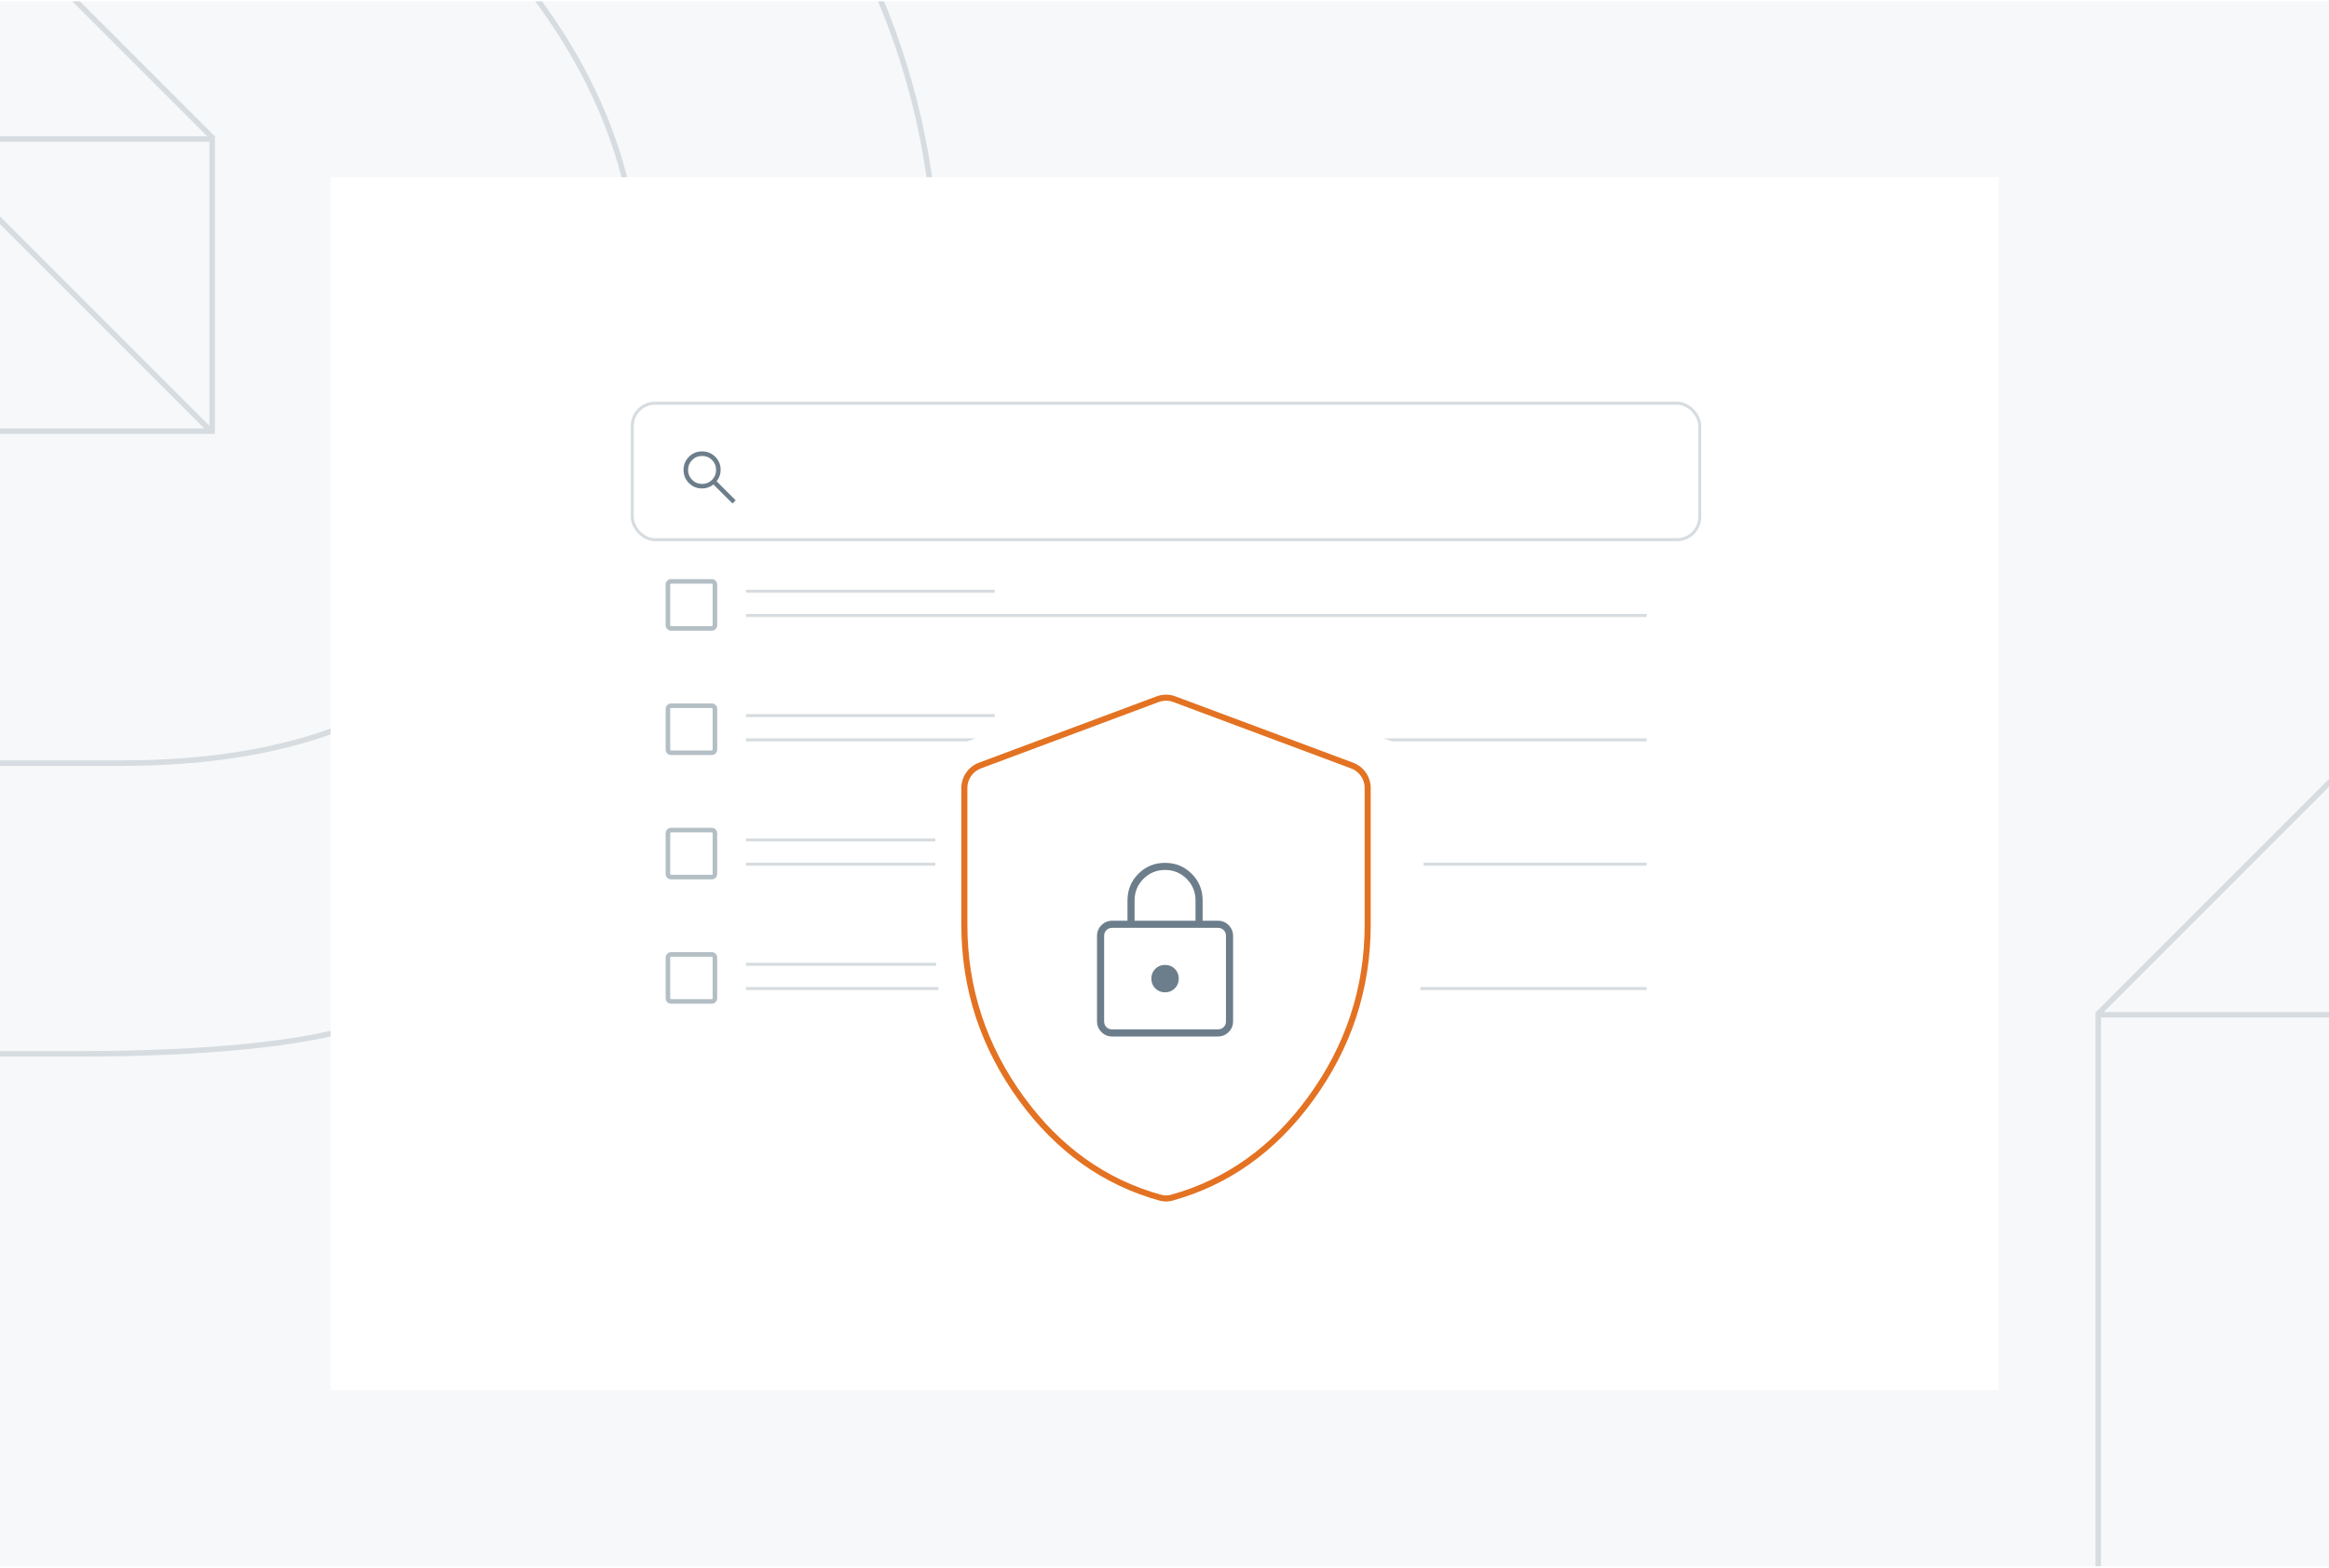 <svg width="768" height="517" viewBox="0 0 768 517" fill="none" xmlns="http://www.w3.org/2000/svg">
<g clip-path="url(#clip0_4382_35209)">
<rect width="768" height="516" transform="translate(0 0.45)" fill="#F6F8F9"/>
<path d="M25.825 347.474L-187.859 347.474L-187.859 251.633L40.124 251.633C82.437 251.633 114.657 242.67 136.688 227.02C166.683 211.336 189.464 179.96 205.318 135.294L205.335 135.246L205.347 135.196C208.884 120.005 210.613 106.694 210.613 95.746C210.613 57.684 196.312 21.474 167.881 -11.815L167.853 -11.849L167.821 -11.879C149.215 -29.804 131.673 -42.666 115.299 -48.548C97.251 -56.792 72.633 -62.809 41.459 -62.809L-187.955 -62.809L-187.955 -158.65L30.306 -158.65C87.614 -158.65 129.88 -149.515 157.355 -135.693L157.377 -135.682L157.4 -135.672L158.84 -135.041C219.161 -108.395 262.545 -63.027 289.005 -3.154L289.632 -1.727C302.64 28.732 309.099 61.379 309.099 95.841C309.099 170.241 279.678 234.104 220.676 286.809C182.066 315.883 147.155 333.682 116.022 338.996L115.872 338.996L115.744 339.035C99.859 343.854 69.939 347.474 25.825 347.474Z" stroke="#D7DCE0" stroke-width="1.8"/>
<path d="M-187.13 142.16L-187.13 45.839L69.98 45.839L69.98 142.16L-187.13 142.16Z" stroke="#D7DCE0" stroke-width="1.8"/>
<path d="M69.587 142.207L-84.976 -12.356" stroke="#D7DCE0" stroke-width="1.8"/>
<path d="M70.291 45.626L-84.272 -108.937" stroke="#D7DCE0" stroke-width="1.8"/>
<path d="M691.9 548.275L691.9 334.591L787.741 334.591L787.741 562.574C787.741 604.887 796.704 637.107 812.354 659.139C828.038 689.133 859.414 711.914 904.08 727.769L904.128 727.785L904.178 727.797C919.369 731.334 932.68 733.063 943.628 733.063C981.69 733.063 1017.9 718.762 1051.19 690.331L1051.22 690.303L1051.25 690.271C1069.18 671.665 1082.04 654.123 1087.92 637.749C1096.17 619.701 1102.18 595.083 1102.18 563.909L1102.18 334.495L1198.02 334.495L1198.02 552.756C1198.02 610.064 1188.89 652.33 1175.07 679.805L1175.06 679.827L1175.05 679.851L1174.42 681.29C1147.77 741.611 1102.4 784.995 1042.53 811.455L1041.1 812.082C1010.64 825.09 977.995 831.549 943.533 831.549C869.133 831.549 805.27 802.128 752.565 743.126C723.491 704.516 705.692 669.605 700.378 638.473L700.378 638.322L700.339 638.194C695.52 622.31 691.9 592.39 691.9 548.275Z" stroke="#D7DCE0" stroke-width="1.8"/>
<path d="M691.778 334.354L797.683 228.45" stroke="#D7DCE0" stroke-width="1.8"/>
<rect x="109" y="58.45" width="550" height="400" fill="white"/>
<g filter="url(#filter0_d_4382_35209)">
<rect x="193" y="111.45" width="383" height="239" rx="11" fill="white"/>
</g>
<mask id="mask0_4382_35209" style="mask-type:alpha" maskUnits="userSpaceOnUse" x="222" y="145" width="24" height="25">
<rect x="222" y="145.45" width="24" height="24" fill="#D9D9D9"/>
</mask>
<g mask="url(#mask0_4382_35209)">
<path d="M241.543 166.027L235.262 159.746C234.762 160.159 234.187 160.482 233.537 160.715C232.887 160.949 232.214 161.065 231.52 161.065C229.81 161.065 228.364 160.474 227.18 159.29C225.996 158.107 225.404 156.661 225.404 154.952C225.404 153.243 225.996 151.796 227.18 150.612C228.363 149.427 229.809 148.835 231.518 148.835C233.227 148.835 234.673 149.427 235.858 150.611C237.043 151.795 237.635 153.241 237.635 154.95C237.635 155.664 237.515 156.346 237.275 156.996C237.035 157.646 236.716 158.212 236.316 158.692L242.596 164.973L241.543 166.027ZM231.52 159.566C232.808 159.566 233.899 159.119 234.794 158.224C235.688 157.33 236.135 156.239 236.135 154.95C236.135 153.662 235.688 152.57 234.794 151.676C233.899 150.782 232.808 150.335 231.52 150.335C230.231 150.335 229.14 150.782 228.246 151.676C227.351 152.57 226.904 153.662 226.904 154.95C226.904 156.239 227.351 157.33 228.246 158.224C229.14 159.119 230.231 159.566 231.52 159.566Z" fill="#6C7E8B"/>
</g>
<mask id="mask1_4382_35209" style="mask-type:alpha" maskUnits="userSpaceOnUse" x="216" y="187" width="24" height="25">
<rect x="216" y="187.45" width="24" height="24" fill="#D9D9D9"/>
</mask>
<g mask="url(#mask1_4382_35209)">
<path d="M221.308 207.95C220.803 207.95 220.375 207.775 220.025 207.425C219.675 207.075 219.5 206.648 219.5 206.142V192.758C219.5 192.253 219.675 191.825 220.025 191.475C220.375 191.125 220.803 190.95 221.308 190.95H234.692C235.197 190.95 235.625 191.125 235.975 191.475C236.325 191.825 236.5 192.253 236.5 192.758V206.142C236.5 206.648 236.325 207.075 235.975 207.425C235.625 207.775 235.197 207.95 234.692 207.95H221.308ZM221.308 206.45H234.692C234.769 206.45 234.84 206.418 234.904 206.354C234.968 206.29 235 206.219 235 206.142V192.758C235 192.681 234.968 192.61 234.904 192.546C234.84 192.482 234.769 192.45 234.692 192.45H221.308C221.231 192.45 221.16 192.482 221.096 192.546C221.032 192.61 221 192.681 221 192.758V206.142C221 206.219 221.032 206.29 221.096 206.354C221.16 206.418 221.231 206.45 221.308 206.45Z" fill="#B4BEC5"/>
</g>
<mask id="mask2_4382_35209" style="mask-type:alpha" maskUnits="userSpaceOnUse" x="216" y="228" width="24" height="25">
<rect x="216" y="228.45" width="24" height="24" fill="#D9D9D9"/>
</mask>
<g mask="url(#mask2_4382_35209)">
<path d="M221.308 248.95C220.803 248.95 220.375 248.775 220.025 248.425C219.675 248.075 219.5 247.648 219.5 247.142V233.758C219.5 233.253 219.675 232.825 220.025 232.475C220.375 232.125 220.803 231.95 221.308 231.95H234.692C235.197 231.95 235.625 232.125 235.975 232.475C236.325 232.825 236.5 233.253 236.5 233.758V247.142C236.5 247.648 236.325 248.075 235.975 248.425C235.625 248.775 235.197 248.95 234.692 248.95H221.308ZM221.308 247.45H234.692C234.769 247.45 234.84 247.418 234.904 247.354C234.968 247.29 235 247.219 235 247.142V233.758C235 233.681 234.968 233.61 234.904 233.546C234.84 233.482 234.769 233.45 234.692 233.45H221.308C221.231 233.45 221.16 233.482 221.096 233.546C221.032 233.61 221 233.681 221 233.758V247.142C221 247.219 221.032 247.29 221.096 247.354C221.16 247.418 221.231 247.45 221.308 247.45Z" fill="#B4BEC5"/>
</g>
<mask id="mask3_4382_35209" style="mask-type:alpha" maskUnits="userSpaceOnUse" x="216" y="269" width="24" height="25">
<rect x="216" y="269.45" width="24" height="24" fill="#D9D9D9"/>
</mask>
<g mask="url(#mask3_4382_35209)">
<path d="M221.308 289.95C220.803 289.95 220.375 289.775 220.025 289.425C219.675 289.075 219.5 288.648 219.5 288.142V274.758C219.5 274.253 219.675 273.825 220.025 273.475C220.375 273.125 220.803 272.95 221.308 272.95H234.692C235.197 272.95 235.625 273.125 235.975 273.475C236.325 273.825 236.5 274.253 236.5 274.758V288.142C236.5 288.648 236.325 289.075 235.975 289.425C235.625 289.775 235.197 289.95 234.692 289.95H221.308ZM221.308 288.45H234.692C234.769 288.45 234.84 288.418 234.904 288.354C234.968 288.29 235 288.219 235 288.142V274.758C235 274.681 234.968 274.61 234.904 274.546C234.84 274.482 234.769 274.45 234.692 274.45H221.308C221.231 274.45 221.16 274.482 221.096 274.546C221.032 274.61 221 274.681 221 274.758V288.142C221 288.219 221.032 288.29 221.096 288.354C221.16 288.418 221.231 288.45 221.308 288.45Z" fill="#B4BEC5"/>
</g>
<mask id="mask4_4382_35209" style="mask-type:alpha" maskUnits="userSpaceOnUse" x="216" y="310" width="24" height="25">
<rect x="216" y="310.45" width="24" height="24" fill="#D9D9D9"/>
</mask>
<g mask="url(#mask4_4382_35209)">
<path d="M221.308 330.95C220.803 330.95 220.375 330.775 220.025 330.425C219.675 330.075 219.5 329.648 219.5 329.142V315.758C219.5 315.253 219.675 314.825 220.025 314.475C220.375 314.125 220.803 313.95 221.308 313.95H234.692C235.197 313.95 235.625 314.125 235.975 314.475C236.325 314.825 236.5 315.253 236.5 315.758V329.142C236.5 329.648 236.325 330.075 235.975 330.425C235.625 330.775 235.197 330.95 234.692 330.95H221.308ZM221.308 329.45H234.692C234.769 329.45 234.84 329.418 234.904 329.354C234.968 329.29 235 329.219 235 329.142V315.758C235 315.681 234.968 315.61 234.904 315.546C234.84 315.482 234.769 315.45 234.692 315.45H221.308C221.231 315.45 221.16 315.482 221.096 315.546C221.032 315.61 221 315.681 221 315.758V329.142C221 329.219 221.032 329.29 221.096 329.354C221.16 329.418 221.231 329.45 221.308 329.45Z" fill="#B4BEC5"/>
</g>
<rect x="208.5" y="132.95" width="352" height="45" rx="7.5" stroke="#D7DCE0"/>
<line x1="246" y1="194.95" x2="328" y2="194.95" stroke="#D7DCE0"/>
<line x1="246" y1="235.95" x2="328" y2="235.95" stroke="#D7DCE0"/>
<line x1="246" y1="276.95" x2="328" y2="276.95" stroke="#D7DCE0"/>
<line x1="246" y1="317.95" x2="328" y2="317.95" stroke="#D7DCE0"/>
<line x1="246" y1="202.95" x2="543" y2="202.95" stroke="#D7DCE0"/>
<line x1="246" y1="284.95" x2="543" y2="284.95" stroke="#D7DCE0"/>
<line x1="246" y1="243.95" x2="543" y2="243.95" stroke="#D7DCE0"/>
<line x1="246" y1="325.95" x2="543" y2="325.95" stroke="#D7DCE0"/>
<g filter="url(#filter1_d_4382_35209)">
<path d="M326.767 373.176C341.472 393.481 359.994 406.715 382.334 412.878C383.752 413.269 385.249 413.269 386.666 412.878C409.006 406.715 427.529 393.481 442.234 373.176C457.411 352.219 465 328.947 465 303.36V247.885C465 244.194 462.713 240.889 459.259 239.589L387.623 212.626C385.61 211.868 383.39 211.868 381.378 212.625L309.742 239.589C306.287 240.889 304 244.194 304 247.885V303.36C304 328.947 311.589 352.219 326.767 373.176Z" fill="white"/>
</g>
<path d="M381.75 230.545C383.524 229.883 385.477 229.883 387.251 230.545L445.887 252.436C448.962 253.584 451 256.521 451 259.803V304.891C451 325.955 444.706 345.104 432.103 362.365C419.967 378.986 404.73 389.82 386.381 394.919C385.151 395.261 383.849 395.261 382.619 394.919C364.27 389.82 349.033 378.986 336.897 362.365C324.294 345.104 318 325.955 318 304.891V259.803C318 256.521 320.039 253.584 323.113 252.436L381.75 230.545Z" fill="white" stroke="#E37222" stroke-width="2"/>
<mask id="mask5_4382_35209" style="mask-type:alpha" maskUnits="userSpaceOnUse" x="344" y="272" width="81" height="81">
<rect x="344" y="272.45" width="80.366" height="80.366" fill="#D9D9D9"/>
</mask>
<g mask="url(#mask5_4382_35209)">
<path d="M366.77 341.765C365.375 341.765 364.189 341.277 363.212 340.3C362.235 339.324 361.747 338.138 361.747 336.743V308.615C361.747 307.219 362.235 306.033 363.212 305.057C364.189 304.08 365.375 303.592 366.77 303.592H371.793V296.895C371.793 293.434 372.993 290.504 375.392 288.105C377.792 285.705 380.722 284.505 384.182 284.505C387.643 284.505 390.573 285.705 392.972 288.105C395.372 290.504 396.572 293.434 396.572 296.895V303.592H401.595C402.99 303.592 404.176 304.08 405.153 305.057C406.13 306.033 406.618 307.219 406.618 308.615V336.743C406.618 338.138 406.13 339.324 405.153 340.3C404.176 341.277 402.99 341.765 401.595 341.765H366.77ZM366.77 339.421H401.595C402.376 339.421 403.018 339.17 403.52 338.668C404.023 338.166 404.274 337.524 404.274 336.743V308.615C404.274 307.833 404.023 307.191 403.52 306.689C403.018 306.187 402.376 305.936 401.595 305.936H366.77C365.989 305.936 365.347 306.187 364.844 306.689C364.342 307.191 364.091 307.833 364.091 308.615V336.743C364.091 337.524 364.342 338.166 364.844 338.668C365.347 339.17 365.989 339.421 366.77 339.421ZM384.182 327.199C385.466 327.199 386.54 326.767 387.405 325.902C388.271 325.036 388.703 323.962 388.703 322.679C388.703 321.395 388.271 320.321 387.405 319.456C386.54 318.59 385.466 318.158 384.182 318.158C382.899 318.158 381.825 318.59 380.959 319.456C380.094 320.321 379.662 321.395 379.662 322.679C379.662 323.962 380.094 325.036 380.959 325.902C381.825 326.767 382.899 327.199 384.182 327.199ZM374.137 303.592H394.228V296.895C394.228 294.104 393.251 291.732 391.298 289.779C389.345 287.826 386.973 286.849 384.182 286.849C381.392 286.849 379.02 287.826 377.067 289.779C375.113 291.732 374.137 294.104 374.137 296.895V303.592Z" fill="#6C7E8B"/>
</g>
</g>
<defs>
<filter id="filter0_d_4382_35209" x="185.133" y="105.799" width="407.598" height="263.598" filterUnits="userSpaceOnUse" color-interpolation-filters="sRGB">
<feFlood flood-opacity="0" result="BackgroundImageFix"/>
<feColorMatrix in="SourceAlpha" type="matrix" values="0 0 0 0 0 0 0 0 0 0 0 0 0 0 0 0 0 0 127 0" result="hardAlpha"/>
<feOffset dx="4.432" dy="6.648"/>
<feGaussianBlur stdDeviation="6.149"/>
<feComposite in2="hardAlpha" operator="out"/>
<feColorMatrix type="matrix" values="0 0 0 0 0 0 0 0 0 0 0 0 0 0 0 0 0 0 0.16 0"/>
<feBlend mode="normal" in2="BackgroundImageFix" result="effect1_dropShadow_4382_35209"/>
<feBlend mode="normal" in="SourceGraphic" in2="effect1_dropShadow_4382_35209" result="shape"/>
</filter>
<filter id="filter1_d_4382_35209" x="296.133" y="206.407" width="185.598" height="225.711" filterUnits="userSpaceOnUse" color-interpolation-filters="sRGB">
<feFlood flood-opacity="0" result="BackgroundImageFix"/>
<feColorMatrix in="SourceAlpha" type="matrix" values="0 0 0 0 0 0 0 0 0 0 0 0 0 0 0 0 0 0 127 0" result="hardAlpha"/>
<feOffset dx="4.432" dy="6.648"/>
<feGaussianBlur stdDeviation="6.149"/>
<feComposite in2="hardAlpha" operator="out"/>
<feColorMatrix type="matrix" values="0 0 0 0 0 0 0 0 0 0 0 0 0 0 0 0 0 0 0.16 0"/>
<feBlend mode="normal" in2="BackgroundImageFix" result="effect1_dropShadow_4382_35209"/>
<feBlend mode="normal" in="SourceGraphic" in2="effect1_dropShadow_4382_35209" result="shape"/>
</filter>
<clipPath id="clip0_4382_35209">
<rect width="768" height="516" fill="white" transform="translate(0 0.45)"/>
</clipPath>
</defs>
</svg>

